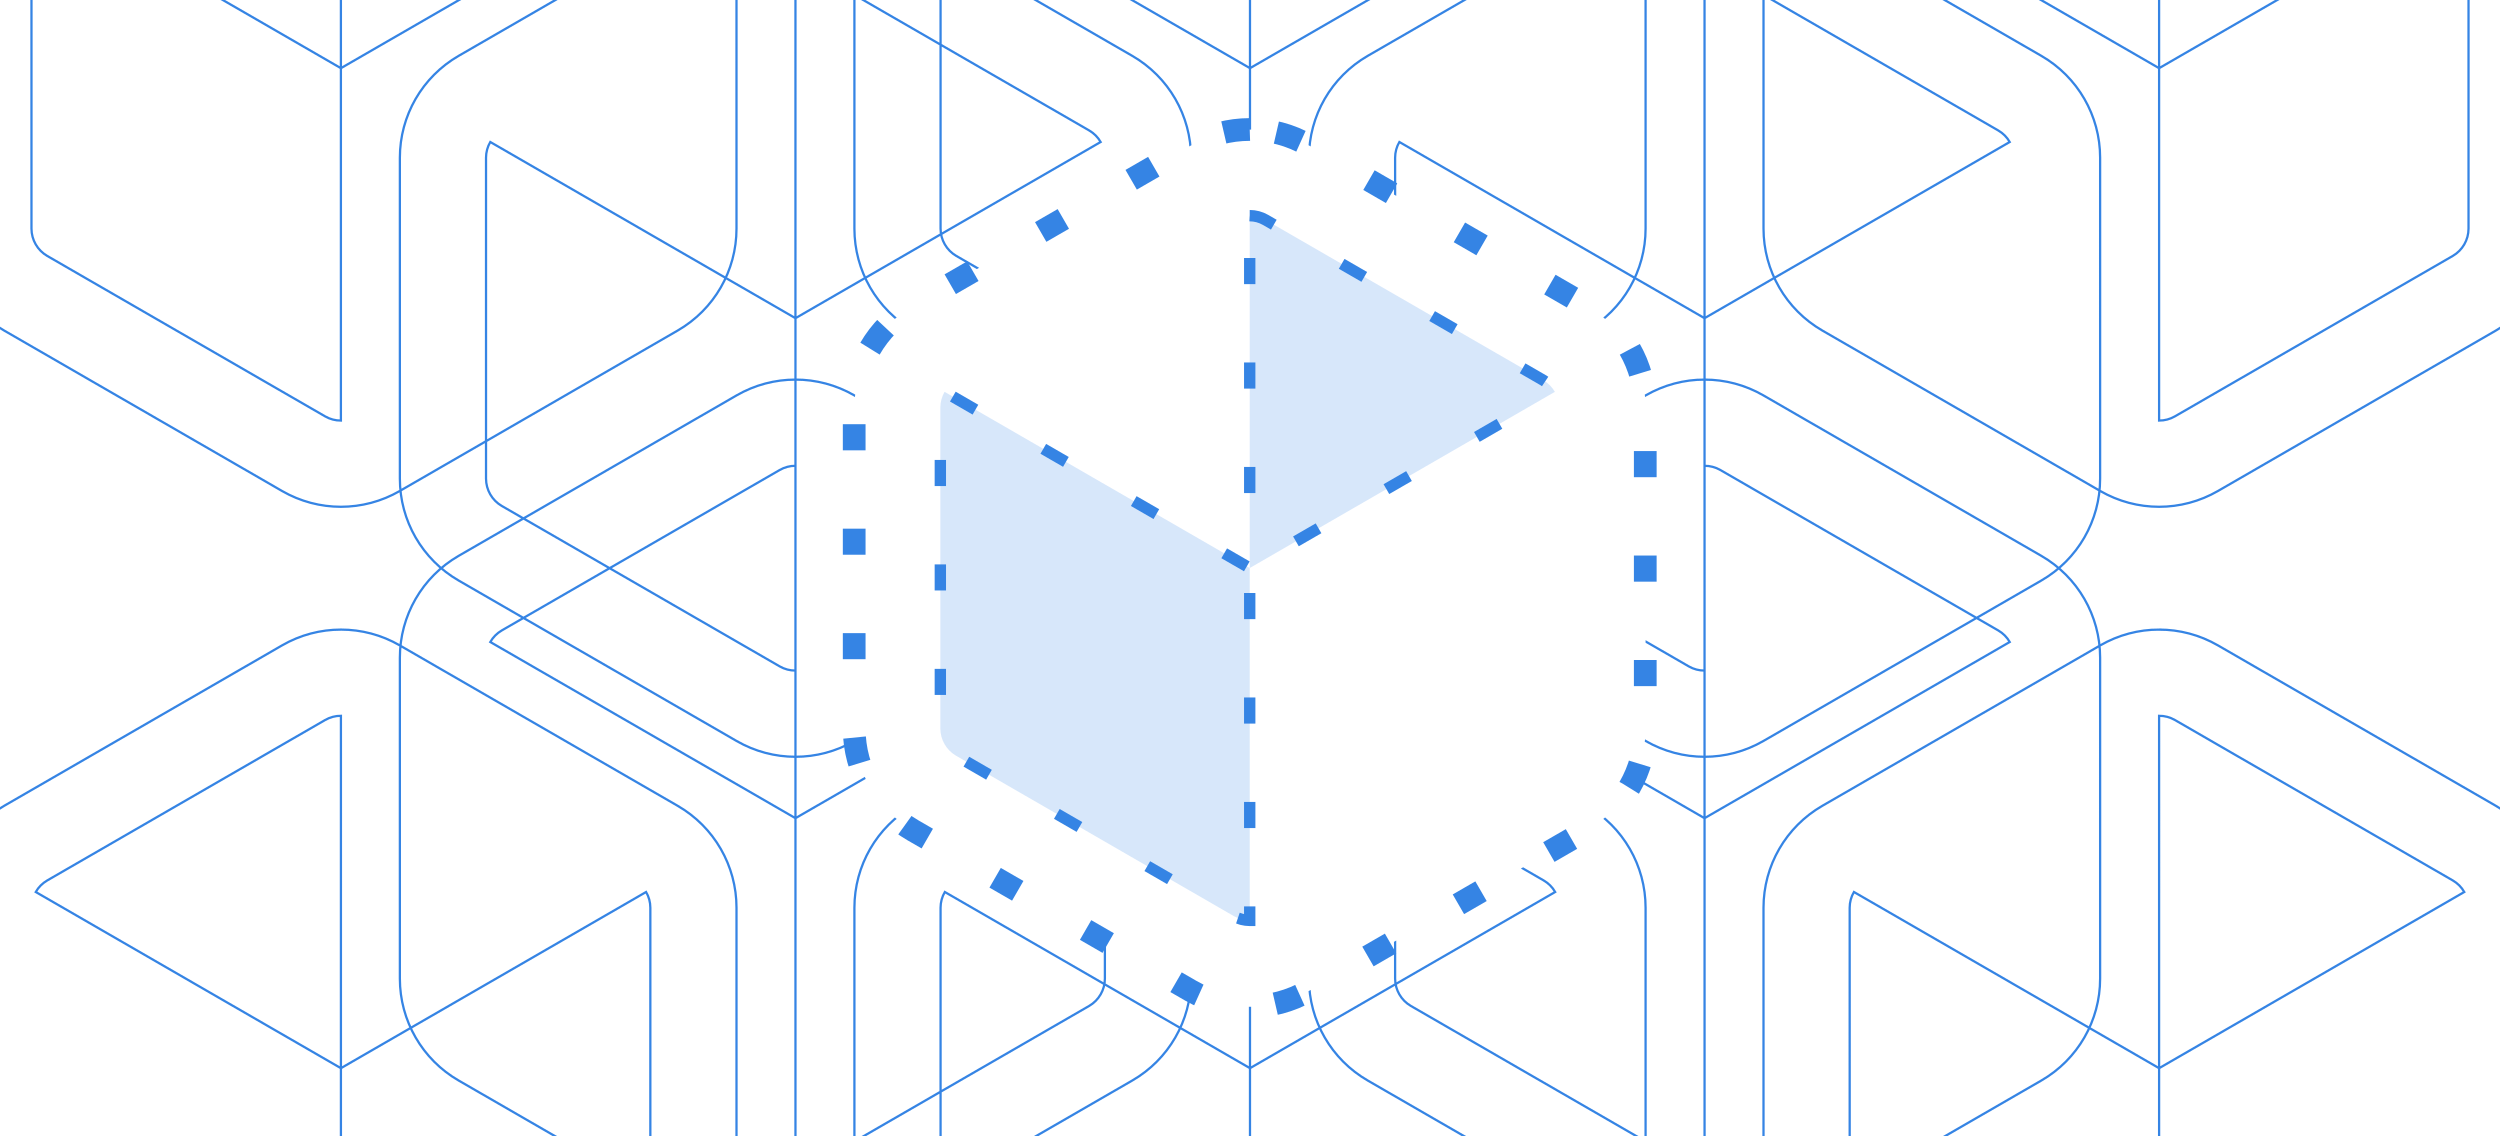 <?xml version="1.0" encoding="UTF-8" standalone="no"?>
<svg
   width="220"
   height="100"
   version="1.1"
   id="svg16"
   sodipodi:docname="tile-distribute.svg"
   inkscape:version="1.4 (e7c3feb100, 2024-10-09)"
   xml:space="preserve"
   xmlns:inkscape="http://www.inkscape.org/namespaces/inkscape"
   xmlns:sodipodi="http://sodipodi.sourceforge.net/DTD/sodipodi-0.dtd"
   xmlns="http://www.w3.org/2000/svg"
   xmlns:svg="http://www.w3.org/2000/svg"
   xmlns:rdf="http://www.w3.org/1999/02/22-rdf-syntax-ns#"
   xmlns:cc="http://creativecommons.org/ns#"
   xmlns:dc="http://purl.org/dc/elements/1.1/"><defs
     id="defs20"><inkscape:path-effect
       effect="powerclip"
       message=""
       id="path-effect38"
       is_visible="true"
       lpeversion="1"
       inverse="true"
       flatten="false"
       hide_clip="false" /><marker
       style="overflow:visible"
       id="Triangle"
       refX="0"
       refY="0"
       orient="auto-start-reverse"
       inkscape:stockid="Triangle arrow"
       markerWidth="1"
       markerHeight="1"
       viewBox="0 0 1 1"
       inkscape:isstock="true"
       inkscape:collect="always"
       preserveAspectRatio="xMidYMid"><path
         transform="scale(0.5)"
         style="fill:context-stroke;fill-rule:evenodd;stroke:context-stroke;stroke-width:1pt"
         d="M 5.77,0 -2.88,5 V -5 Z"
         id="path135" /></marker><inkscape:perspective
       sodipodi:type="inkscape:persp3d"
       inkscape:vp_x="0 : 526.18109 : 1"
       inkscape:vp_y="0 : 1000 : 0"
       inkscape:vp_z="744.09448 : 526.18109 : 1"
       inkscape:persp3d-origin="372.04724 : 350.78739 : 1"
       id="perspective4798" /><inkscape:perspective
       id="perspective4785"
       inkscape:persp3d-origin="0.5 : 0.33333333 : 1"
       inkscape:vp_z="1 : 0.5 : 1"
       inkscape:vp_y="0 : 1000 : 0"
       inkscape:vp_x="0 : 0.5 : 1"
       sodipodi:type="inkscape:persp3d" /><inkscape:perspective
       id="perspective5956"
       inkscape:persp3d-origin="0.5 : 0.33333333 : 1"
       inkscape:vp_z="1 : 0.5 : 1"
       inkscape:vp_y="0 : 1000 : 0"
       inkscape:vp_x="0 : 0.5 : 1"
       sodipodi:type="inkscape:persp3d" /><clipPath
       clipPathUnits="userSpaceOnUse"
       id="clipPath38"><path
         d="m 369.999,11.404 c -1.787,0 -3.574,0.463 -5.178,1.389 L 340.366,26.912 c -3.208,1.852 -5.178,5.265 -5.178,8.969 V 64.12 c 0,3.705 1.97,7.117 5.178,8.969 l 24.455,14.119 c 3.208,1.852 7.149,1.852 10.357,0 l 24.454,-14.119 c 3.208,-1.852 5.179,-5.265 5.179,-8.969 V 35.881 c 0,-3.705 -1.971,-7.117 -5.179,-8.969 L 375.179,12.794 c -1.604,-0.926 -3.392,-1.389 -5.179,-1.389 z"
         style="font-variation-settings:normal;display:none;mix-blend-mode:normal;fill:#e01b24;fill-opacity:1;stroke:none;stroke-width:2.298;stroke-linecap:butt;stroke-linejoin:miter;stroke-miterlimit:4;stroke-dasharray:2.298, 6.894;stroke-dashoffset:0;stroke-opacity:1;stop-color:#000000"
         id="path38" /><path
         id="lpe_path-effect38"
         style="font-variation-settings:normal;mix-blend-mode:normal;fill:#e01b24;fill-opacity:1;stroke:none;stroke-width:2.298;stroke-linecap:butt;stroke-linejoin:miter;stroke-miterlimit:4;stroke-dasharray:2.298, 6.894;stroke-dashoffset:0;stroke-opacity:1;stop-color:#000000"
         class="powerclip"
         d="M 250.088,-37.696 H 489.912 V 137.697 H 250.088 Z m 119.911,49.1 c -1.787,0 -3.574,0.463 -5.178,1.389 L 340.366,26.912 c -3.208,1.852 -5.178,5.265 -5.178,8.969 V 64.12 c 0,3.705 1.97,7.117 5.178,8.969 l 24.455,14.119 c 3.208,1.852 7.149,1.852 10.357,0 l 24.454,-14.119 c 3.208,-1.852 5.179,-5.265 5.179,-8.969 V 35.881 c 0,-3.705 -1.971,-7.117 -5.179,-8.969 L 375.179,12.794 c -1.604,-0.926 -3.392,-1.389 -5.179,-1.389 z" /></clipPath></defs><sodipodi:namedview
     pagecolor="#ffffff"
     bordercolor="#666666"
     borderopacity="1"
     objecttolerance="10"
     gridtolerance="10"
     guidetolerance="10"
     inkscape:pageopacity="0"
     inkscape:pageshadow="2"
     inkscape:window-width="2143"
     inkscape:window-height="1190"
     id="namedview18"
     showgrid="true"
     inkscape:current-layer="svg16"
     inkscape:showpageshadow="2"
     inkscape:pagecheckerboard="0"
     inkscape:deskcolor="#d1d1d1"
     inkscape:zoom="0.70710678"
     inkscape:cx="359.21024"
     inkscape:cy="-10.606602"
     inkscape:window-x="26"
     inkscape:window-y="23"
     inkscape:window-maximized="0"><inkscape:grid
       id="grid3"
       units="px"
       originx="0"
       originy="0"
       spacingx="1"
       spacingy="1"
       empcolor="#0099e5"
       empopacity="0.302"
       color="#0099e5"
       opacity="0.149"
       empspacing="5"
       enabled="true"
       visible="true" /></sodipodi:namedview><path
     id="path32"
     style="font-variation-settings:normal;mix-blend-mode:normal;fill:none;fill-opacity:1;stroke:#3584e4;stroke-width:0.2;stroke-linecap:butt;stroke-linejoin:miter;stroke-miterlimit:4;stroke-dasharray:none;stroke-dashoffset:0;stroke-opacity:1;stop-color:#000000"
     d="m 369.999,55.404 c -1.787,0 -3.574,0.463 -5.178,1.389 L 340.366,70.912 c -3.208,1.852 -5.178,5.265 -5.178,8.969 v 28.238 c 0,3.705 1.97,7.117 5.178,8.969 l 24.455,14.119 c 3.208,1.852 7.149,1.852 10.357,0 l 24.454,-14.119 c 3.208,-1.852 5.179,-5.265 5.179,-8.969 V 79.881 c 0,-3.705 -1.971,-7.117 -5.179,-8.969 L 375.179,56.794 c -1.604,-0.926 -3.392,-1.389 -5.179,-1.389 z m 0,7.585 c 0.48,0 0.961,0.124 1.388,0.371 l 24.455,14.119 c 0.427,0.247 0.774,0.6 1.014,1.016 L 369.999,94.001 v 31.011 c -0.48,0 -0.96,-0.123 -1.387,-0.37 l -24.455,-14.12 c -0.855,-0.493 -1.387,-1.416 -1.387,-2.403 V 79.881 c 0,-0.494 0.133,-0.971 0.373,-1.387 l 26.856,15.507 z m 0,-95.585 c -1.787,0 -3.574,0.463 -5.178,1.389 l -24.455,14.119 c -3.208,1.852 -5.178,5.265 -5.178,8.969 V 20.12 c 0,3.705 1.97,7.117 5.178,8.969 l 24.455,14.119 c 3.208,1.852 7.149,1.852 10.357,0 l 24.454,-14.119 c 3.208,-1.852 5.179,-5.265 5.179,-8.969 V -8.119 c 0,-3.705 -1.971,-7.117 -5.179,-8.969 l -24.454,-14.119 c -1.604,-0.926 -3.392,-1.389 -5.179,-1.389 z m 0,7.585 c 0.48,0 0.961,0.124 1.388,0.371 l 24.455,14.119 c 0.427,0.247 0.774,0.6 1.014,1.016 L 369.999,6.001 V 37.012 c -0.48,0 -0.96,-0.123 -1.387,-0.37 L 344.157,22.523 c -0.855,-0.494 -1.387,-1.416 -1.387,-2.403 V -8.119 c 0,-0.494 0.133,-0.971 0.373,-1.387 l 26.856,15.507 z m 40,14.415 c -1.787,0 -3.574,0.463 -5.178,1.389 L 380.366,4.912 c -3.208,1.852 -5.178,5.265 -5.178,8.969 V 42.12 c 0,3.705 1.97,7.117 5.178,8.969 l 24.455,14.119 c 3.208,1.852 7.149,1.852 10.357,0 l 24.454,-14.119 c 3.208,-1.852 5.179,-5.265 5.179,-8.969 V 13.881 c 0,-3.705 -1.971,-7.117 -5.179,-8.969 L 415.179,-9.206 c -1.604,-0.926 -3.392,-1.389 -5.179,-1.389 z m 0,7.585 c 0.48,0 0.961,0.124 1.388,0.371 l 24.455,14.119 c 0.427,0.247 0.774,0.6 1.014,1.016 l -26.857,15.507 v 31.011 c -0.48,0 -0.96,-0.123 -1.387,-0.37 L 384.157,44.523 c -0.855,-0.494 -1.387,-1.416 -1.387,-2.403 V 13.881 c 0,-0.494 0.133,-0.971 0.373,-1.387 l 26.856,15.507 z M 290.001,55.404 c 1.787,0 3.574,0.463 5.178,1.389 l 24.455,14.119 c 3.208,1.852 5.178,5.265 5.178,8.969 v 28.238 c 0,3.705 -1.97,7.117 -5.178,8.969 l -24.455,14.119 c -3.208,1.852 -7.149,1.852 -10.357,0 l -24.454,-14.119 c -3.208,-1.852 -5.179,-5.265 -5.179,-8.969 V 79.881 c 0,-3.705 1.971,-7.117 5.179,-8.969 L 284.821,56.794 c 1.604,-0.926 3.392,-1.389 5.179,-1.389 z m 0,7.585 c -0.48,0 -0.961,0.124 -1.388,0.371 l -24.455,14.119 c -0.427,0.247 -0.774,0.6 -1.014,1.016 l 26.857,15.507 v 31.011 c 0.48,0 0.96,-0.123 1.387,-0.37 l 24.455,-14.12 c 0.855,-0.493 1.387,-1.416 1.387,-2.403 V 79.881 c 0,-0.494 -0.133,-0.971 -0.373,-1.387 l -26.856,15.507 z m 40,-29.585 c 1.787,0 3.574,0.463 5.178,1.389 l 24.455,14.119 c 3.208,1.852 5.178,5.265 5.178,8.969 V 86.12 c 0,3.705 -1.97,7.117 -5.178,8.969 l -24.455,14.119 c -3.208,1.852 -7.149,1.852 -10.357,0 L 300.367,95.089 c -3.208,-1.852 -5.179,-5.265 -5.179,-8.969 V 57.881 c 0,-3.705 1.971,-7.117 5.179,-8.969 L 324.821,34.794 c 1.604,-0.926 3.392,-1.389 5.179,-1.389 z m 0,7.585 c -0.48,0 -0.961,0.124 -1.388,0.371 l -24.455,14.119 c -0.427,0.247 -0.774,0.6 -1.014,1.016 l 26.857,15.507 v 31.011 c 0.48,0 0.96,-0.123 1.387,-0.37 l 24.455,-14.12 c 0.855,-0.494 1.387,-1.416 1.387,-2.403 V 57.881 c 0,-0.494 -0.133,-0.971 -0.373,-1.387 l -26.856,15.507 z m 120,-73.585 c 1.787,0 3.574,0.463 5.178,1.389 l 24.455,14.119 c 3.208,1.852 5.178,5.265 5.178,8.969 V 20.12 c 0,3.705 -1.97,7.117 -5.178,8.969 l -24.455,14.119 c -3.208,1.852 -7.149,1.852 -10.357,0 l -24.454,-14.119 c -3.208,-1.852 -5.179,-5.265 -5.179,-8.969 V -8.119 c 0,-3.705 1.971,-7.117 5.179,-8.969 l 24.454,-14.119 c 1.604,-0.926 3.392,-1.389 5.179,-1.389 z m 0,7.585 c -0.48,0 -0.961,0.124 -1.388,0.371 l -24.455,14.119 c -0.427,0.247 -0.774,0.6 -1.014,1.016 L 450.001,6.001 V 37.012 c 0.48,0 0.96,-0.123 1.387,-0.37 l 24.455,-14.12 c 0.855,-0.494 1.387,-1.416 1.387,-2.403 V -8.119 c 0,-0.494 -0.133,-0.971 -0.373,-1.387 l -26.856,15.507 z m -160.001,-7.585 c -1.787,0 -3.574,0.463 -5.178,1.389 l -24.455,14.119 c -3.208,1.852 -5.178,5.265 -5.178,8.969 V 20.12 c 0,3.705 1.97,7.117 5.178,8.969 l 24.455,14.119 c 3.208,1.852 7.149,1.852 10.357,0 l 24.454,-14.119 c 3.208,-1.852 5.179,-5.265 5.179,-8.969 V -8.119 c 0,-3.705 -1.971,-7.117 -5.179,-8.969 l -24.454,-14.119 c -1.604,-0.926 -3.392,-1.389 -5.179,-1.389 z m 0,7.585 c 0.48,0 0.961,0.124 1.388,0.371 l 24.455,14.119 c 0.427,0.247 0.774,0.6 1.014,1.016 L 289.999,6.001 V 37.012 c -0.48,0 -0.96,-0.123 -1.387,-0.37 L 264.157,22.523 c -0.855,-0.494 -1.387,-1.416 -1.387,-2.403 V -8.119 c 0,-0.494 0.133,-0.971 0.373,-1.387 l 26.856,15.507 z m 160,80.415 c -1.787,0 -3.574,0.463 -5.178,1.389 L 420.366,70.912 c -3.208,1.852 -5.178,5.265 -5.178,8.969 v 28.238 c 0,3.705 1.97,7.117 5.178,8.969 l 24.455,14.119 c 3.208,1.852 7.149,1.852 10.357,0 l 24.454,-14.119 c 3.208,-1.852 5.179,-5.265 5.179,-8.969 V 79.881 c 0,-3.705 -1.971,-7.117 -5.179,-8.969 L 455.179,56.794 c -1.604,-0.926 -3.392,-1.389 -5.179,-1.389 z m 0,7.585 c 0.48,0 0.961,0.124 1.388,0.371 l 24.455,14.119 c 0.427,0.247 0.774,0.6 1.014,1.016 l -26.857,15.507 v 31.011 c -0.48,0 -0.96,-0.123 -1.387,-0.37 l -24.455,-14.12 c -0.855,-0.493 -1.387,-1.416 -1.387,-2.403 V 79.881 c 0,-0.494 0.133,-0.971 0.373,-1.387 l 26.856,15.507 z m -40,-29.585 c -1.787,0 -3.574,0.463 -5.178,1.389 L 380.366,48.912 c -3.208,1.852 -5.178,5.265 -5.178,8.969 V 86.12 c 0,3.705 1.97,7.117 5.178,8.969 l 24.455,14.119 c 3.208,1.852 7.149,1.852 10.357,0 l 24.454,-14.119 c 3.208,-1.852 5.179,-5.265 5.179,-8.969 V 57.881 c 0,-3.705 -1.971,-7.117 -5.179,-8.969 L 415.179,34.794 c -1.604,-0.926 -3.392,-1.389 -5.179,-1.389 z m 0,7.585 c 0.48,0 0.961,0.124 1.388,0.371 l 24.455,14.119 c 0.427,0.247 0.774,0.6 1.014,1.016 l -26.857,15.507 v 31.011 c -0.48,0 -0.96,-0.123 -1.387,-0.37 L 384.157,88.523 c -0.855,-0.494 -1.387,-1.416 -1.387,-2.403 V 57.881 c 0,-0.494 0.133,-0.971 0.373,-1.387 l 26.856,15.507 z m -80,-51.585 c -1.787,0 -3.574,0.463 -5.178,1.389 L 300.366,4.912 c -3.208,1.852 -5.178,5.265 -5.178,8.969 V 42.12 c 0,3.705 1.97,7.117 5.178,8.969 l 24.455,14.119 c 3.208,1.852 7.149,1.852 10.357,0 l 24.454,-14.119 c 3.208,-1.852 5.179,-5.265 5.179,-8.969 V 13.881 c 0,-3.705 -1.971,-7.117 -5.179,-8.969 L 335.179,-9.206 c -1.604,-0.926 -3.392,-1.389 -5.179,-1.389 z m 0,7.585 c 0.48,0 0.961,0.124 1.388,0.371 l 24.455,14.119 c 0.427,0.247 0.774,0.6 1.014,1.016 l -26.857,15.507 v 31.011 c -0.48,0 -0.96,-0.123 -1.387,-0.37 L 304.157,44.523 c -0.855,-0.494 -1.387,-1.416 -1.387,-2.403 V 13.881 c 0,-0.494 0.133,-0.971 0.373,-1.387 l 26.856,15.507 z"
     clip-path="url(#clipPath38)"
     inkscape:path-effect="#path-effect38"
     inkscape:original-d="m 369.99943,55.404399 c -1.78717,0 -3.57391,0.463077 -5.17807,1.389239 L 340.3662,70.912187 c -3.20832,1.852325 -5.17807,5.264541 -5.17807,8.96919 v 28.238253 c 0,3.70464 1.96975,7.11686 5.17807,8.96919 l 24.45516,14.11855 c 3.20832,1.85232 7.14896,1.85232 10.35728,0 l 24.45402,-14.11855 c 3.20831,-1.85233 5.17921,-5.26455 5.17921,-8.96919 V 79.881377 c 0,-3.704649 -1.9709,-7.116865 -5.17921,-8.96919 L 375.17864,56.793638 c -1.60416,-0.926162 -3.39205,-1.389239 -5.17921,-1.389239 z m 0,7.584545 c 0.48009,0 0.9607,0.124092 1.38809,0.370846 l 24.45516,14.118549 c 0.42738,0.246754 0.77375,0.600321 1.0138,1.016096 L 369.99943,94.00108 v 31.01098 c -0.48009,0 -0.95956,-0.12295 -1.38695,-0.36971 l -24.45516,-14.11969 c -0.85477,-0.4935 -1.38694,-1.41603 -1.38694,-2.40304 V 79.881377 c 0,-0.493508 0.1331,-0.971172 0.37314,-1.386942 l 26.85591,15.506645 z m 0,-95.584545 c -1.78717,0 -3.57391,0.463077 -5.17807,1.389239 l -24.45516,14.118549 c -3.20832,1.852325 -5.17807,5.264541 -5.17807,8.9691896 V 20.119628 c 0,3.704644 1.96975,7.116861 5.17807,8.969189 l 24.45516,14.11855 c 3.20832,1.852324 7.14896,1.852324 10.35728,0 l 24.45402,-14.11855 c 3.20831,-1.852328 5.17921,-5.264545 5.17921,-8.969189 V -8.1186234 c 0,-3.7046486 -1.9709,-7.1168646 -5.17921,-8.9691896 l -24.45402,-14.118549 c -1.60416,-0.926162 -3.39205,-1.389239 -5.17921,-1.389239 z m 0,7.584545 c 0.48009,0 0.9607,0.124092 1.38809,0.370846 l 24.45516,14.118549 c 0.42738,0.246754 0.77375,0.6003213 1.0138,1.0160959 L 369.99943,6.0010746 V 37.012057 c -0.48009,0 -0.95956,-0.122948 -1.38695,-0.369702 L 344.15732,22.522661 c -0.85477,-0.493503 -1.38694,-1.41603 -1.38694,-2.403037 V -8.1186234 c 0,-0.4935076 0.1331,-0.9711712 0.37314,-1.3869417 l 26.85591,15.5066397 z m 40,14.415457 c -1.78717,0 -3.57391,0.463077 -5.17807,1.389239 L 380.3662,4.9121893 c -3.20832,1.8523243 -5.17806,5.2645407 -5.17806,8.9691897 V 42.11963 c 0,3.704644 1.96974,7.116861 5.17806,8.969189 l 24.45516,14.11855 c 3.20832,1.852324 7.14896,1.852324 10.35728,0 l 24.45402,-14.11855 c 3.20832,-1.852328 5.17921,-5.264545 5.17921,-8.969189 V 13.881379 c 0,-3.704649 -1.97089,-7.1168654 -5.17921,-8.9691897 L 415.17864,-9.20636 c -1.60416,-0.926162 -3.39205,-1.389239 -5.17921,-1.389239 z m 0,7.5845448 c 0.48009,0 0.9607,0.1240924 1.38809,0.3708462 l 24.45516,14.118549 c 0.42738,0.246754 0.77375,0.600321 1.0138,1.016096 l -26.85705,15.50664 v 31.010982 c -0.48009,0 -0.95955,-0.122948 -1.38694,-0.369702 L 384.15733,44.522663 c -0.85478,-0.493503 -1.38695,-1.41603 -1.38695,-2.403037 V 13.881379 c 0,-0.493508 0.1331,-0.971172 0.37315,-1.386942 l 26.8559,15.50664 z M 290.00057,55.404401 c 1.78716,0 3.57391,0.463077 5.17807,1.389239 l 24.45516,14.118549 c 3.20832,1.852325 5.17806,5.264541 5.17806,8.96919 v 28.238251 c 0,3.70464 -1.96974,7.11686 -5.17806,8.96919 l -24.45516,14.11855 c -3.20832,1.85232 -7.14896,1.85232 -10.35728,0 l -24.45402,-14.11855 c -3.20832,-1.85233 -5.17921,-5.26455 -5.17921,-8.96919 V 79.881379 c 0,-3.704649 1.97089,-7.116865 5.17921,-8.96919 L 284.82136,56.79364 c 1.60416,-0.926162 3.39205,-1.389239 5.17921,-1.389239 z m 0,7.584545 c -0.48009,0 -0.9607,0.124092 -1.38809,0.370846 l -24.45516,14.118549 c -0.42739,0.246754 -0.77375,0.600321 -1.0138,1.016096 l 26.85705,15.50664 v 31.010983 c 0.48009,0 0.95955,-0.12295 1.38694,-0.3697 l 24.45517,-14.1197 c 0.85477,-0.4935 1.38694,-1.41603 1.38694,-2.40303 V 79.881379 c 0,-0.493508 -0.1331,-0.971172 -0.37315,-1.386942 l -26.8559,15.50664 z m 40,-29.584545 c 1.78716,0 3.57391,0.463077 5.17807,1.389239 l 24.45516,14.118549 c 3.20832,1.852325 5.17806,5.264541 5.17806,8.96919 V 86.11963 c 0,3.704644 -1.96974,7.116861 -5.17806,8.969189 l -24.45516,14.118551 c -3.20832,1.85232 -7.14896,1.85232 -10.35728,0 L 300.36734,95.088819 c -3.20832,-1.852328 -5.17921,-5.264545 -5.17921,-8.969189 V 57.881379 c 0,-3.704649 1.97089,-7.116865 5.17921,-8.96919 L 324.82136,34.79364 c 1.60416,-0.926162 3.39205,-1.389239 5.17921,-1.389239 z m 0,7.584545 c -0.48009,0 -0.9607,0.124092 -1.38809,0.370846 l -24.45516,14.118549 c -0.42739,0.246754 -0.77375,0.600321 -1.0138,1.016096 l 26.85705,15.50664 v 31.010983 c 0.48009,0 0.95955,-0.12295 1.38694,-0.3697 l 24.45517,-14.119697 c 0.85477,-0.493503 1.38694,-1.41603 1.38694,-2.403037 V 57.881379 c 0,-0.493508 -0.1331,-0.971172 -0.37315,-1.386942 l -26.8559,15.50664 z m 120,-73.584547 c 1.78717,0 3.57391,0.463077 5.17807,1.389239 l 24.45516,14.118549 c 3.20832,1.852325 5.17806,5.264541 5.17806,8.9691896 V 20.119628 c 0,3.704644 -1.96974,7.116861 -5.17806,8.969189 l -24.45516,14.11855 c -3.20832,1.852324 -7.14896,1.852324 -10.35728,0 l -24.45402,-14.11855 c -3.20832,-1.852328 -5.17921,-5.264545 -5.17921,-8.969189 V -8.1186234 c 0,-3.7046486 1.97089,-7.1168646 5.17921,-8.9691896 l 24.45402,-14.118549 c 1.60416,-0.926162 3.39205,-1.389239 5.17921,-1.389239 z m 0,7.584545 c -0.48009,0 -0.9607,0.124092 -1.38809,0.370846 l -24.45516,14.118549 c -0.42738,0.246754 -0.77375,0.6003213 -1.0138,1.0160959 L 450.00057,6.0010746 V 37.012057 c 0.48009,0 0.95955,-0.122948 1.38694,-0.369702 l 24.45516,-14.119694 c 0.85478,-0.493503 1.38695,-1.41603 1.38695,-2.403037 V -8.1186234 c 0,-0.4935076 -0.1331,-0.9711712 -0.37315,-1.3869417 l -26.8559,15.5066397 z m -160.00114,-7.584545 c -1.78716,0 -3.57391,0.463077 -5.17807,1.389239 l -24.45516,14.118549 c -3.20832,1.852325 -5.17806,5.264541 -5.17806,8.9691896 V 20.119628 c 0,3.704644 1.96974,7.116861 5.17806,8.969189 l 24.45516,14.11855 c 3.20832,1.852324 7.14896,1.852324 10.35728,0 l 24.45402,-14.11855 c 3.20832,-1.852328 5.17921,-5.264545 5.17921,-8.969189 V -8.1186234 c 0,-3.7046486 -1.97089,-7.1168646 -5.17921,-8.9691896 l -24.45402,-14.118549 c -1.60416,-0.926162 -3.39205,-1.389239 -5.17921,-1.389239 z m 0,7.584545 c 0.48009,0 0.9607,0.124092 1.38809,0.370846 l 24.45516,14.118549 c 0.42739,0.246754 0.77375,0.6003213 1.0138,1.0160959 L 289.99943,6.0010746 V 37.012057 c -0.48009,0 -0.95955,-0.122948 -1.38694,-0.369702 L 264.15733,22.522661 c -0.85478,-0.493503 -1.38695,-1.41603 -1.38695,-2.403037 V -8.1186234 c 0,-0.4935076 0.1331,-0.9711712 0.37315,-1.3869417 l 26.8559,15.5066397 z m 160,80.415457 c -1.78717,0 -3.57391,0.463077 -5.17807,1.389239 L 420.3662,70.912189 c -3.20832,1.852325 -5.17806,5.264541 -5.17806,8.96919 v 28.238251 c 0,3.70464 1.96974,7.11686 5.17806,8.96919 l 24.45516,14.11855 c 3.20832,1.85232 7.14896,1.85232 10.35728,0 l 24.45402,-14.11855 c 3.20832,-1.85233 5.17921,-5.26455 5.17921,-8.96919 V 79.881379 c 0,-3.704649 -1.97089,-7.116865 -5.17921,-8.96919 L 455.17864,56.79364 c -1.60416,-0.926162 -3.39205,-1.389239 -5.17921,-1.389239 z m 0,7.584545 c 0.48009,0 0.9607,0.124092 1.38809,0.370846 l 24.45516,14.118549 c 0.42738,0.246754 0.77375,0.600321 1.0138,1.016096 l -26.85705,15.50664 v 31.010983 c -0.48009,0 -0.95955,-0.12295 -1.38694,-0.3697 l -24.45516,-14.1197 c -0.85478,-0.4935 -1.38695,-1.41603 -1.38695,-2.40303 V 79.881379 c 0,-0.493508 0.1331,-0.971172 0.37315,-1.386942 l 26.8559,15.50664 z m -40,-29.584545 c -1.78717,0 -3.57391,0.463077 -5.17807,1.389239 L 380.3662,48.912189 c -3.20832,1.852325 -5.17806,5.264541 -5.17806,8.96919 V 86.11963 c 0,3.704644 1.96974,7.116861 5.17806,8.969189 l 24.45516,14.118551 c 3.20832,1.85232 7.14896,1.85232 10.35728,0 l 24.45402,-14.118551 c 3.20832,-1.852328 5.17921,-5.264545 5.17921,-8.969189 V 57.881379 c 0,-3.704649 -1.97089,-7.116865 -5.17921,-8.96919 L 415.17864,34.79364 c -1.60416,-0.926162 -3.39205,-1.389239 -5.17921,-1.389239 z m 0,7.584545 c 0.48009,0 0.9607,0.124092 1.38809,0.370846 l 24.45516,14.118549 c 0.42738,0.246754 0.77375,0.600321 1.0138,1.016096 l -26.85705,15.50664 v 31.010983 c -0.48009,0 -0.95955,-0.12295 -1.38694,-0.3697 L 384.15733,88.522663 c -0.85478,-0.493503 -1.38695,-1.41603 -1.38695,-2.403037 V 57.881379 c 0,-0.493508 0.1331,-0.971172 0.37315,-1.386942 l 26.8559,15.50664 z m -80,-51.584545 c -1.78716,0 -3.57391,0.463077 -5.17807,1.389239 L 300.3662,4.9121893 c -3.20832,1.8523243 -5.17806,5.2645407 -5.17806,8.9691897 V 42.11963 c 0,3.704644 1.96974,7.116861 5.17806,8.969189 l 24.45516,14.11855 c 3.20832,1.852324 7.14896,1.852324 10.35728,0 l 24.45402,-14.11855 c 3.20832,-1.852328 5.17921,-5.264545 5.17921,-8.969189 V 13.881379 c 0,-3.704649 -1.97089,-7.1168654 -5.17921,-8.9691897 L 335.17864,-9.20636 c -1.60416,-0.926162 -3.39205,-1.389239 -5.17921,-1.389239 z m 0,7.5845448 c 0.48009,0 0.9607,0.1240924 1.38809,0.3708462 l 24.45516,14.118549 c 0.42739,0.246754 0.77375,0.600321 1.0138,1.016096 l -26.85705,15.50664 v 31.010982 c -0.48009,0 -0.95955,-0.122948 -1.38694,-0.369702 L 304.15733,44.522663 c -0.85478,-0.493503 -1.38695,-1.41603 -1.38695,-2.403037 V 13.881379 c 0,-0.493508 0.1331,-0.971172 0.37315,-1.386942 l 26.8559,15.50664 z"
     transform="translate(-260)" /><g
     id="g2"
     transform="matrix(0.403,0,0,0.403,-68.103,-57.842)"
     style="font-variation-settings:normal;mix-blend-mode:normal;fill:#4a90d9;fill-opacity:1;stroke:none;stroke-width:5.702px;stroke-linecap:butt;stroke-linejoin:miter;stroke-miterlimit:4;stroke-dasharray:5.702, 17.107;stroke-dashoffset:0;stroke-opacity:1"><path
       id="path9124"
       style="font-variation-settings:normal;fill:#3584e4;fill-opacity:0.198;stroke:#3584e4;stroke-width:2.481;stroke-linecap:butt;stroke-linejoin:miter;stroke-miterlimit:4;stroke-dasharray:none;stroke-dashoffset:0;stroke-opacity:1;stop-color:#000000;stop-opacity:1"
       d="m 441.882,190.622 c 1.191,0 2.384,0.308 3.444,0.92 l 60.675,35.029 c 1.06,0.612 1.92,1.489 2.515,2.521 l -66.634,38.473 v 76.94 c -1.191,0 -2.381,-0.305 -3.441,-0.917 l -60.675,-35.032 c -2.121,-1.224 -3.441,-3.513 -3.441,-5.962 v -70.061 c 0,-1.224 0.33,-2.41 0.926,-3.441 l 66.631,38.473 z"
       sodipodi:nodetypes="ccccccccssccc" /><path
       d="m 441.882,171.804 c -4.434,0 -8.867,1.149 -12.847,3.447 l -60.675,35.029 c -7.96,4.596 -12.847,13.062 -12.847,22.253 v 70.061 c 0,9.191 4.887,17.657 12.847,22.253 l 60.675,35.029 c 7.96,4.596 17.737,4.596 25.697,0 l 60.672,-35.029 c 7.96,-4.596 12.85,-13.062 12.85,-22.253 v -70.061 c 0,-9.191 -4.89,-17.657 -12.85,-22.253 l -60.672,-35.029 c -3.98,-2.298 -8.416,-3.447 -12.85,-3.447 z"
       style="font-variation-settings:normal;fill:none;fill-opacity:1;stroke:#3584e4;stroke-width:4.962;stroke-linecap:butt;stroke-linejoin:miter;stroke-miterlimit:4;stroke-dasharray:none;stroke-dashoffset:0;stroke-opacity:1;stop-color:#000000"
       id="path1" /></g><g
     id="g3"
     transform="matrix(0.457,0,0,0.457,77.996,-274.243)"
     style="font-variation-settings:normal;mix-blend-mode:normal;fill:#4a90d9;fill-opacity:1;stroke:none;stroke-width:5.033px;stroke-linecap:butt;stroke-linejoin:miter;stroke-miterlimit:4;stroke-dasharray:5.033, 15.1;stroke-dashoffset:0;stroke-opacity:1"><path
       id="path8"
       d="m 209.526,180.463 c -49.41,0 -89.518,40.093 -89.518,89.503 0,49.41 40.109,89.518 89.518,89.518 49.41,0 89.503,-40.109 89.503,-89.518 0,-49.41 -40.093,-89.503 -89.503,-89.503 z m -0.738,16.014 c 4.597,0 9.217,0.239 12.384,0.723 24.634,4.047 46.282,21.565 55.52,44.967 6.334,15.924 6.778,33.688 1.323,50.228 -2.375,7.214 -8.1,17.861 -9.507,17.861 -1.408,-0.088 -10.827,-14.6 -12.322,-18.999 -0.792,-2.287 -1.76,-9.951 -2.2,-18.045 -1.76,-28.857 -2.969,-37.663 -15.476,-50.489 -12.865,-12.681 -31.973,-16.8 -48.305,-8.446 -6.422,3.167 -15.212,11.698 -18.291,17.768 -4.751,9.414 -5.198,13.025 -4.846,43.905 l 0.262,28.322 -2.369,3.431 c -1.32,1.848 -3.968,5.196 -5.815,7.307 l -3.431,3.954 -4.123,-5.277 c -5.543,-6.95 -11.448,-19.35 -13.384,-28.06 -1.848,-8.358 -2.014,-24.021 -0.431,-31.675 6.158,-28.593 30.349,-51.912 58.766,-56.751 3.079,-0.484 7.649,-0.723 12.245,-0.723 z m 9.753,54.474 c 2.639,-0.088 4.299,0.539 6.323,2.123 5.455,4.663 6.772,14.869 3.077,24.106 l -1.4,3.6 2.723,3.077 c 3.167,3.695 3.083,3.175 1.323,9.246 -1.936,6.51 -1.225,9.32 4.846,20.23 5.719,10.117 9.149,18.121 8.446,19.353 -0.88,1.408 -13.728,6.249 -20.414,7.569 -8.446,1.76 -26.131,1.23 -34.137,-0.969 -5.806,-1.672 -13.546,-5.276 -19.968,-9.323 l -4.138,-2.646 1.938,-4.123 c 1.056,-2.287 3.08,-5.993 4.4,-8.369 3.079,-5.191 4.489,-5.278 13.815,-0.615 7.654,3.871 11.605,4.406 16.091,2.031 5.103,-2.639 23.491,-15.227 23.491,-16.107 2e-5,-1.848 -3.864,-0.703 -14.861,4.4 -14.164,6.51 -16.29,6.692 -23.768,1.677 -2.903,-1.935 -5.354,-3.96 -5.354,-4.4 2e-5,-1.056 0.164,-1.05 6.323,1.061 3.695,1.232 6.422,1.583 8.446,1.231 3.783,-0.704 27.366,-10.831 29.214,-12.415 2.639,-2.551 -2.993,-1.225 -14.43,3.261 -17.332,6.862 -19.183,6.78 -31.06,-1.138 -5.543,-3.695 -6.415,-4.677 -6.415,-6.877 0,-1.672 0.797,-3.076 2.292,-4.307 l 2.369,-1.846 -1.846,-4.215 c -5.455,-12.581 -1.849,-23.937 7.476,-23.937 5.543,-2e-5 8.445,4.054 9.061,12.676 l 0.446,6.061 h 6.154 6.154 l 0.262,-2.984 c 0.528,-7.742 1.319,-10.648 3.431,-13.199 2.815,-3.255 4.853,-4.231 9.692,-4.231 z m -1.354,10.646 c -0.581,0.04 -1.262,0.199 -2.169,0.446 -2.111,0.528 -4.138,4.744 -4.138,8.615 0,2.903 0.26,3.269 4.923,5.292 2.727,1.232 5.279,2.018 5.63,1.754 1.496,-0.88 2.82,-6.773 2.292,-9.676 -0.352,-1.672 -1.588,-3.79 -2.908,-4.846 -1.573,-1.21 -2.352,-1.672 -3.631,-1.585 z m -35.121,1.138 c -0.973,0.067 -1.933,0.514 -2.769,1.415 -2.639,2.815 -2.558,8.709 0.169,11.876 l 2.123,2.384 3.169,-2.384 c 2.727,-2.111 3.246,-2.984 3.246,-5.8 2e-5,-4.487 -3.018,-7.694 -5.938,-7.492 z"
       style="font-variation-settings:normal;opacity:1;fill:#3584e4;fill-opacity:0.198;stroke:#3584e4;stroke-width:0.876;stroke-linecap:butt;stroke-linejoin:miter;stroke-miterlimit:4;stroke-dasharray:none;stroke-dashoffset:0;stroke-opacity:1;stop-color:#000000;stop-opacity:1" /><circle
       style="font-variation-settings:normal;opacity:1;fill:none;fill-opacity:0.198;stroke:#3584e4;stroke-width:4.38;stroke-linecap:butt;stroke-linejoin:miter;stroke-miterlimit:4;stroke-dasharray:none;stroke-dashoffset:0;stroke-opacity:1"
       id="path2"
       cx="209.501"
       cy="269.973"
       r="91.008" /></g><path
     style="font-variation-settings:normal;mix-blend-mode:normal;fill:none;fill-opacity:0.198;stroke:#3584e4;stroke-width:1;stroke-linecap:butt;stroke-linejoin:miter;stroke-miterlimit:4;stroke-dasharray:none;stroke-dashoffset:0;stroke-opacity:1;marker-end:url(#Triangle)"
     d="m 92.25,-150.5 h 26.5"
     id="path3" /></svg>
